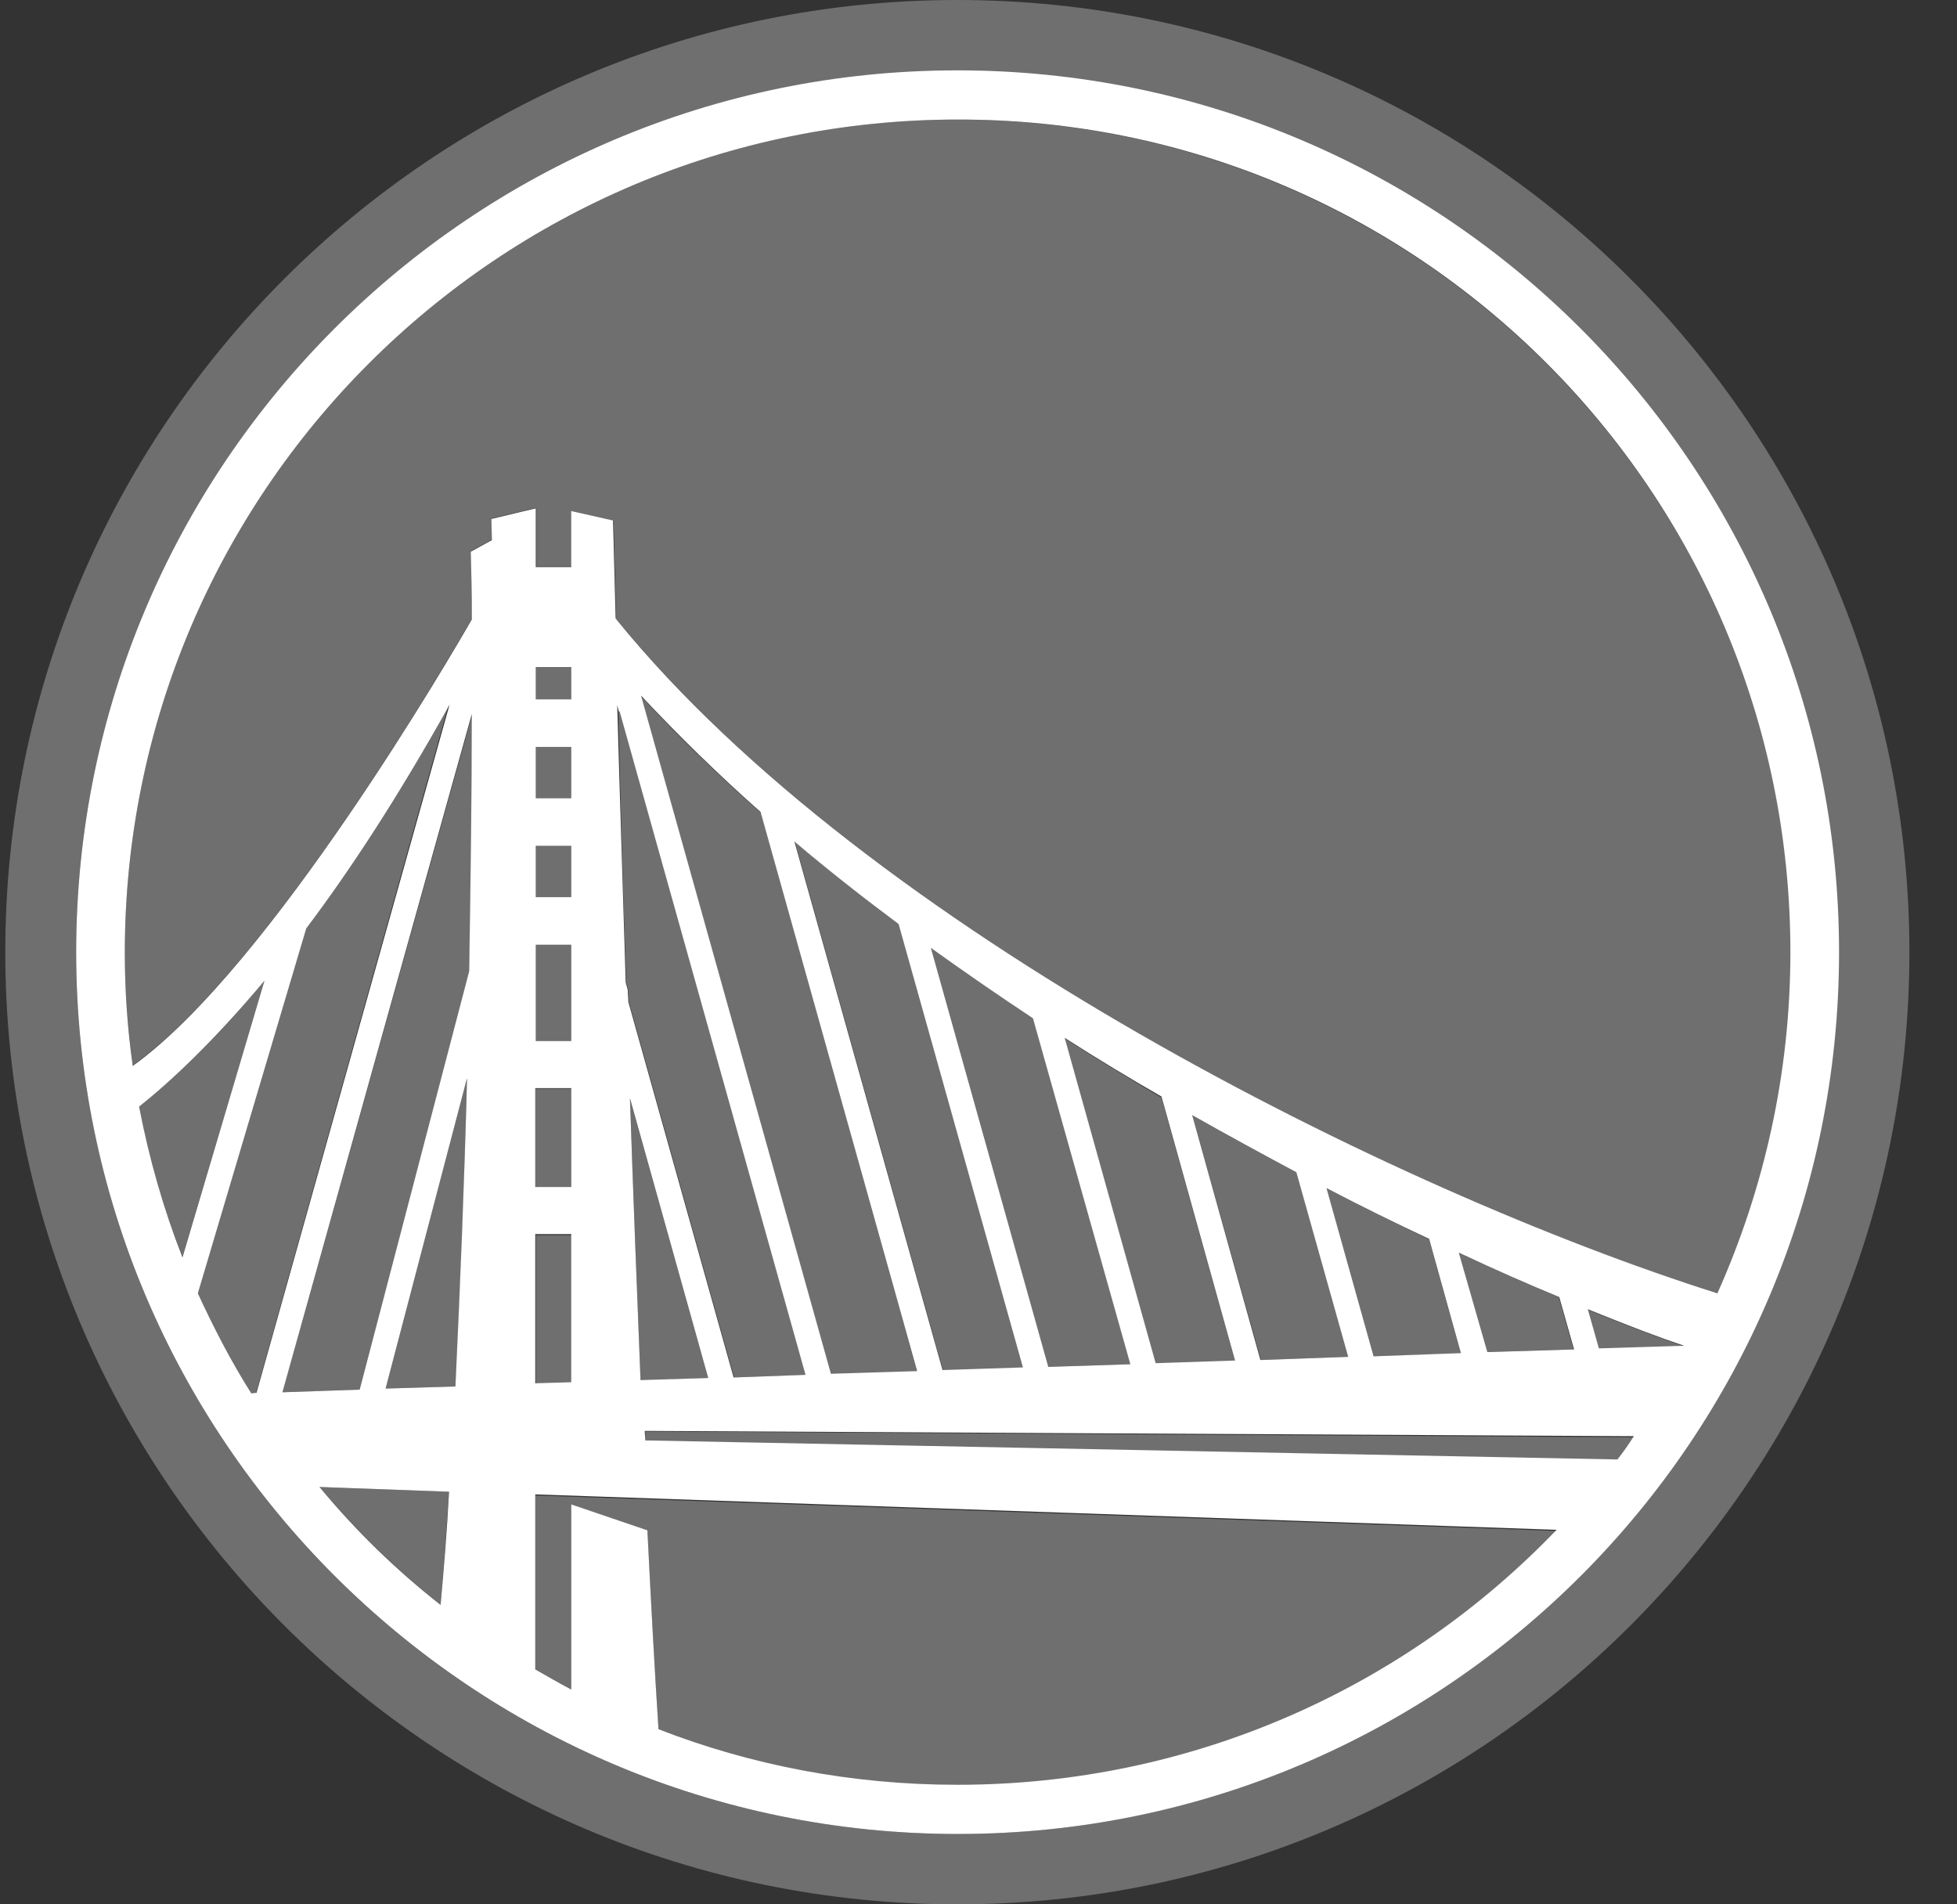 <?xml version="1.0" encoding="utf-8"?>
<!-- Generator: Adobe Illustrator 27.9.0, SVG Export Plug-In . SVG Version: 6.00 Build 0)  -->
<svg version="1.1" id="Layer_1" xmlns="http://www.w3.org/2000/svg" xmlns:xlink="http://www.w3.org/1999/xlink" x="0px" y="0px"
	 viewBox="0 0 37 36" style="enable-background:new 0 0 37 36;" xml:space="preserve">
<rect x="0" y="0" width="37" height="36" fill="#333333" stroke="none"/>
<style type="text/css">
	.st034653twedfsdgd3r4fad{clip-path:url(#SVGID_000001515191682725065200300000128923413924879220812342_);}
	.st1214tsfsfggh324refd{clip-path:url(#SVGID_000000160723368847999036000000069963353508919983713243e_);}
	.st2567uryhhkjtdrfsdfsrgrs{fill:#6F6F6F;}
	.st3568gjhdfrferg3{fill:#FFF;}
</style>
<g>
	<defs>
		<rect id="SVGID_1_" x="0.1" width="36" height="36"/>
	</defs>
	<clipPath id="SVGID_00000078009676180915354980000008693137690229394309_">
		<use xlink:href="#SVGID_1_"  style="overflow:visible;"/>
	</clipPath>
	<g style="clip-path:url(#SVGID_00000078009676180915354980000008693137690229394309_);">
		<g>
			<defs>
				<rect id="SVGID_00000156559021125428626700000012699898678399861392_" x="0.1" width="36" height="36"/>
			</defs>
			<clipPath id="SVGID_00000016777538095110144420000015915499211970812561_">
				<use xlink:href="#SVGID_00000156559021125428626700000012699898678399861392_"  style="overflow:visible;"/>
			</clipPath>
			<g style="clip-path:url(#SVGID_00000016777538095110144420000015915499211970812561_);">
				<path class="st2567uryhhkjtdrfsdfsrgrs" d="M10.13,26.16l0.68-0.02v-2.79h-0.68V26.16z"/>
				<path class="st2567uryhhkjtdrfsdfsrgrs" d="M10.8,14.12h-0.67v0.97h0.67V14.12z"/>
				<path class="st2567uryhhkjtdrfsdfsrgrs" d="M10.12,31.57c0.22,0.13,0.45,0.26,0.68,0.38v-3.5l1.44,0.49c0.07,1.4,0.14,2.68,0.21,3.76
					c1.76,0.67,3.66,1.05,5.65,1.05c4.45,0,8.46-1.85,11.33-4.81l-19.31-0.67V31.57L10.12,31.57z"/>
				<path class="st2567uryhhkjtdrfsdfsrgrs" d="M10.8,15.99h-0.67v0.97h0.67V15.99z"/>
				<path class="st2567uryhhkjtdrfsdfsrgrs" d="M10.8,20.58h-0.68v1.87h0.68V20.58z"/>
				<path class="st2567uryhhkjtdrfsdfsrgrs" d="M10.8,17.86h-0.67v1.82h0.67V17.86z"/>
				<path class="st2567uryhhkjtdrfsdfsrgrs" d="M6.8,26.27l2.07-7.91c0.04-1.79,0.05-3.47,0.06-4.86L5.34,26.32L6.8,26.27L6.8,26.27z"/>
				<path class="st2567uryhhkjtdrfsdfsrgrs" d="M2.63,20.92c0.18,0.98,0.46,1.93,0.82,2.84L5,18.54C4.03,19.71,3.21,20.46,2.63,20.92L2.63,20.92z"/>
				<path class="st2567uryhhkjtdrfsdfsrgrs" d="M8.61,26.21c0.1-1.88,0.17-3.88,0.22-5.83l-1.54,5.87L8.61,26.21z"/>
				<path class="st2567uryhhkjtdrfsdfsrgrs" d="M18.1,0c-9.94,0-18,8.06-18,18c0,9.94,8.06,18,18,18c9.94,0,18-8.06,18-18C36.1,8.06,28.04,0,18.1,0z
					 M18.1,34.67C8.9,34.67,1.44,27.2,1.44,18C1.44,8.8,8.9,1.34,18.1,1.34c9.2,0,16.66,7.46,16.66,16.67
					C34.77,27.2,27.31,34.67,18.1,34.67L18.1,34.67z"/>
				<path class="st2567uryhhkjtdrfsdfsrgrs" d="M8.33,30.34c0.06-0.67,0.11-1.39,0.16-2.14l-2.45-0.09C6.73,28.93,7.5,29.68,8.33,30.34z"/>
				<path class="st2567uryhhkjtdrfsdfsrgrs" d="M5.78,17.55l-2.05,6.9c0.29,0.66,0.63,1.29,1.01,1.89l0.1,0l3.64-13.01C7.53,15.05,6.61,16.44,5.78,17.55
					L5.78,17.55z"/>
				<path class="st2567uryhhkjtdrfsdfsrgrs" d="M10.8,12.61h-0.67v0.61h0.67V12.61z"/>
				<path class="st2567uryhhkjtdrfsdfsrgrs" d="M12.2,27.24l18.38,0.36c0.11-0.14,0.22-0.29,0.32-0.43l-18.7-0.11C12.2,27.12,12.2,27.18,12.2,27.24
					L12.2,27.24z"/>
				<path class="st2567uryhhkjtdrfsdfsrgrs" d="M13.39,26.05l-1.48-5.28c0.06,1.77,0.13,3.59,0.2,5.33L13.39,26.05L13.39,26.05z"/>
				<path class="st2567uryhhkjtdrfsdfsrgrs" d="M12.12,13.16l3.59,12.82l1.63-0.05l-2.95-10.56C13.59,14.66,12.83,13.93,12.12,13.16L12.12,13.16z"/>
				<path class="st2567uryhhkjtdrfsdfsrgrs" d="M18.1,2.26C9.41,2.26,2.36,9.31,2.36,18c0,0.73,0.05,1.44,0.15,2.14c2.61-1.86,6.09-7.88,6.41-8.44
					c-0.01-0.52-0.01-0.95-0.02-1.28l0.4-0.22l-0.01-0.4l0.85-0.2v1.11h0.67V9.66l0.79,0.19c0,0,0.02,0.69,0.05,1.85
					c0,0,0.01,0.01,0.01,0.01c0.01,0.01,0.01,0.02,0.02,0.03c0,0,0,0,0,0c4.76,5.83,14.67,10.78,20.8,12.72
					c0.89-1.97,1.38-4.15,1.38-6.45C33.85,9.31,26.8,2.26,18.1,2.26L18.1,2.26z"/>
				<path class="st2567uryhhkjtdrfsdfsrgrs" d="M15.03,15.92l2.8,9.99l1.52-0.05l-2.35-8.38C16.32,16.97,15.67,16.45,15.03,15.92L15.03,15.92z"/>
				<path class="st2567uryhhkjtdrfsdfsrgrs" d="M11.84,18.57l0.04,0.15c0,0.07,0.01,0.15,0.01,0.22l1.99,7.1l1.36-0.05l-3.52-12.56c0,0,0,0.01,0,0.02
					l-0.03-0.12C11.72,14.79,11.77,16.61,11.84,18.57L11.84,18.57z"/>
				<path class="st2567uryhhkjtdrfsdfsrgrs" d="M30.23,25.5l1.61-0.05c-0.44-0.15-1.06-0.38-1.82-0.69L30.23,25.5L30.23,25.5z"/>
				<path class="st2567uryhhkjtdrfsdfsrgrs" d="M17.6,17.92l2.22,7.92l1.55-0.05l-1.83-6.54C18.89,18.83,18.24,18.38,17.6,17.92L17.6,17.92z"/>
				<path class="st2567uryhhkjtdrfsdfsrgrs" d="M29.75,25.51l-0.28-0.99c-0.57-0.24-1.21-0.52-1.9-0.84l0.53,1.88L29.75,25.51L29.75,25.51z"/>
				<path class="st2567uryhhkjtdrfsdfsrgrs" d="M25.08,22.46l0.89,3.18l1.65-0.05l-0.6-2.16C26.4,23.13,25.75,22.81,25.08,22.46L25.08,22.46z"/>
				<path class="st2567uryhhkjtdrfsdfsrgrs" d="M20.13,19.63l1.72,6.15l1.5-0.05l-1.39-4.98C21.35,20.39,20.74,20.02,20.13,19.63L20.13,19.63z"/>
				<path class="st2567uryhhkjtdrfsdfsrgrs" d="M22.54,21.08l1.3,4.63l1.66-0.06l-0.98-3.49C23.87,21.83,23.21,21.46,22.54,21.08L22.54,21.08z"/>
				<path class="st3568gjhdfrferg3" d="M18.1,1.33C8.9,1.33,1.44,8.8,1.44,18c0,9.2,7.46,16.67,16.67,16.67c9.2,0,16.66-7.46,16.66-16.67
					C34.77,8.8,27.31,1.33,18.1,1.33z M2.63,20.92c0.58-0.46,1.4-1.22,2.37-2.38l-1.55,5.23C3.09,22.85,2.82,21.91,2.63,20.92
					L2.63,20.92z M4.75,26.34c-0.38-0.6-0.71-1.24-1.01-1.89l2.05-6.9c0.83-1.1,1.74-2.49,2.71-4.23L4.85,26.33L4.75,26.34
					L4.75,26.34z M8.33,30.34c-0.84-0.66-1.61-1.41-2.29-2.23l2.45,0.09C8.45,28.96,8.39,29.67,8.33,30.34L8.33,30.34z M8.61,26.21
					l-1.32,0.04l1.54-5.87C8.78,22.33,8.7,24.33,8.61,26.21z M8.87,18.36L6.8,26.27l-1.46,0.05L8.92,13.5
					C8.92,14.89,8.9,16.57,8.87,18.36L8.87,18.36z M18.1,33.74c-1.99,0-3.9-0.37-5.65-1.05c-0.07-1.07-0.14-2.36-0.21-3.76
					l-1.44-0.49v3.5c-0.23-0.12-0.45-0.25-0.68-0.38v-3.31l19.31,0.67C26.57,31.9,22.55,33.74,18.1,33.74L18.1,33.74z M10.8,14.12
					v0.97h-0.67v-0.97H10.8z M10.13,13.22v-0.61h0.67v0.61H10.13z M10.8,15.99v0.97h-0.67v-0.97H10.8z M10.8,17.86v1.82h-0.67v-1.82
					H10.8z M10.8,20.57v1.87h-0.68v-1.87H10.8L10.8,20.57z M10.8,23.34v2.79l-0.68,0.02v-2.82H10.8z M11.71,13.43l3.52,12.56
					l-1.36,0.05l-1.99-7.1c0-0.07-0.01-0.14-0.01-0.22l-0.04-0.15c-0.06-1.96-0.12-3.78-0.16-5.24l0.03,0.12
					C11.72,13.45,11.72,13.44,11.71,13.43L11.71,13.43z M27.62,25.58l-1.65,0.06l-0.89-3.18c0.67,0.35,1.32,0.67,1.94,0.96
					L27.62,25.58L27.62,25.58z M27.58,23.68c0.68,0.32,1.32,0.6,1.9,0.84l0.28,0.99l-1.64,0.05L27.58,23.68L27.58,23.68z
					 M25.49,25.65l-1.66,0.06l-1.29-4.63c0.67,0.38,1.33,0.74,1.97,1.08L25.49,25.65L25.49,25.65z M23.35,25.72l-1.5,0.05
					l-1.72-6.15c0.61,0.39,1.22,0.76,1.83,1.11L23.35,25.72z M21.37,25.79l-1.55,0.05l-2.22-7.92c0.64,0.46,1.28,0.9,1.93,1.33
					L21.37,25.79L21.37,25.79z M19.34,25.85l-1.52,0.05l-2.8-9.99c0.64,0.54,1.3,1.06,1.97,1.56L19.34,25.85z M17.34,25.92
					l-1.63,0.05l-3.59-12.82c0.71,0.76,1.47,1.5,2.26,2.2L17.34,25.92z M13.39,26.05l-1.28,0.04c-0.07-1.74-0.14-3.56-0.2-5.33
					L13.39,26.05L13.39,26.05z M30.58,27.59L12.2,27.23c0-0.06-0.01-0.12-0.01-0.18l18.7,0.1C30.79,27.31,30.69,27.45,30.58,27.59
					L30.58,27.59z M30.23,25.49l-0.21-0.74c0.76,0.31,1.37,0.54,1.82,0.69L30.23,25.49L30.23,25.49z M11.67,11.73
					C11.67,11.73,11.67,11.73,11.67,11.73c-0.01-0.01-0.01-0.02-0.02-0.03c0,0-0.01-0.01-0.01-0.01c-0.03-1.16-0.05-1.85-0.05-1.85
					L10.8,9.66v1.06h-0.67V9.61l-0.84,0.2l0.01,0.4l-0.4,0.22c0.01,0.33,0.02,0.76,0.02,1.28c-0.32,0.56-3.8,6.57-6.41,8.44
					c-0.1-0.7-0.15-1.42-0.15-2.14c0-8.7,7.05-15.75,15.75-15.75C26.8,2.25,33.85,9.3,33.85,18c0,2.3-0.5,4.48-1.38,6.45
					C26.34,22.51,16.42,17.56,11.67,11.73L11.67,11.73z"/>
			</g>
		</g>
	</g>
</g>
</svg>
